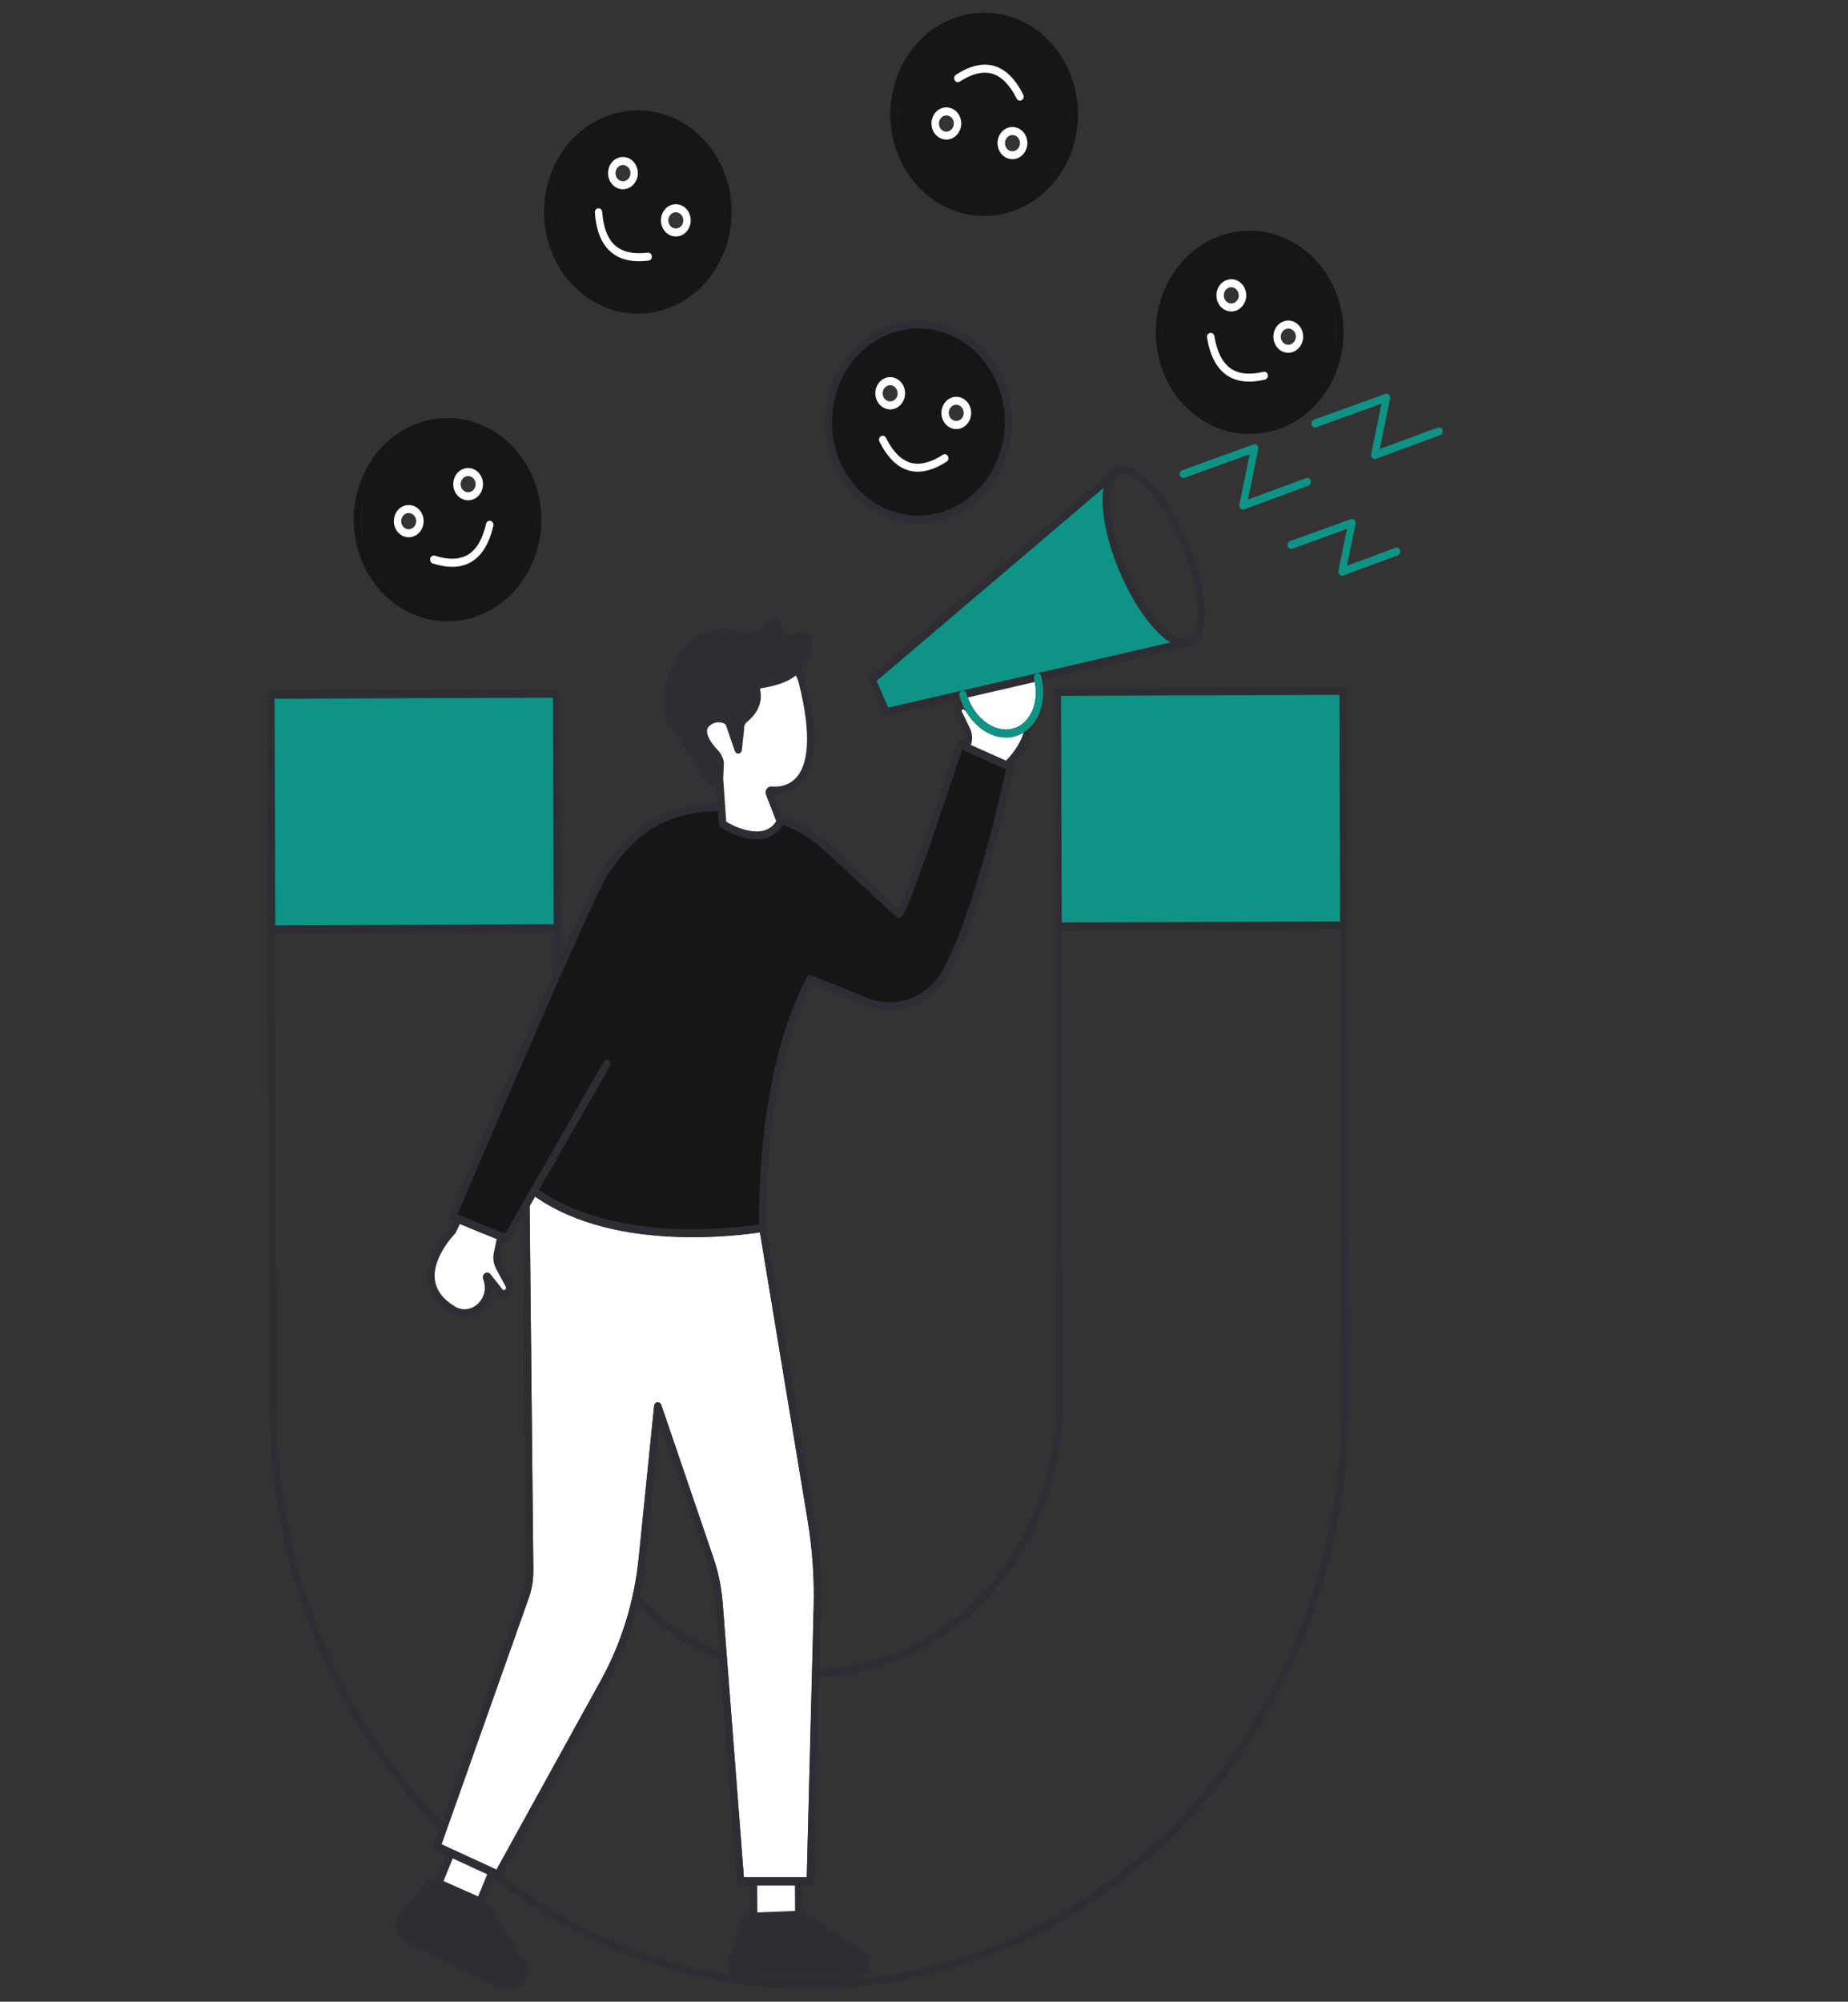 <svg width="242" height="262" viewBox="0 0 242 262" fill="none" xmlns="http://www.w3.org/2000/svg">
<rect x="0" y="0" width="242" height="262" fill="#333333" stroke="none"/>
<g clip-path="url(#clip0_2061_6725)">
<path d="M106.182 260.341C104.915 260.341 103.786 260.315 102.745 260.262C95.671 259.922 88.717 258.437 82.078 255.861C75.343 253.241 69.026 249.538 63.299 244.839C57.628 240.193 52.659 234.665 48.505 228.412C44.302 222.08 41.035 215.137 38.793 207.757C36.477 200.133 35.284 192.16 35.26 184.064L35.066 121.638C35.066 121.498 35.114 121.367 35.203 121.271C35.292 121.175 35.413 121.114 35.542 121.114L72.971 120.983C73.237 120.983 73.455 121.219 73.455 121.507L73.649 183.671C73.681 191.339 75.956 198.614 80.231 204.709C82.296 207.653 84.765 210.203 87.564 212.299C88.749 213.189 89.992 214.002 91.25 214.692C93.549 215.967 96.01 216.945 98.559 217.591C100.987 218.202 103.487 218.517 105.996 218.517C106.012 218.517 106.036 218.517 106.053 218.517C123.856 218.447 138.295 202.709 138.239 183.435L138.045 121.271C138.045 121.131 138.093 121 138.182 120.904C138.271 120.808 138.392 120.747 138.521 120.747L175.95 120.616C176.216 120.616 176.434 120.852 176.434 121.14L176.628 183.566C176.644 189.409 176.055 195.234 174.869 200.884C173.716 206.377 171.989 211.74 169.739 216.823C167.529 221.818 164.81 226.569 161.648 230.936C158.51 235.276 154.928 239.267 151 242.787C150.79 242.97 150.492 242.944 150.322 242.717C150.153 242.49 150.177 242.167 150.387 241.983C166.528 227.512 175.74 206.22 175.668 183.575L175.474 121.673L139.013 121.804L139.207 183.444C139.223 188.308 138.351 193.024 136.633 197.469C134.972 201.766 132.584 205.626 129.543 208.945C126.502 212.264 122.952 214.875 118.991 216.7C114.894 218.595 110.546 219.565 106.053 219.582C103.447 219.591 100.85 219.268 98.333 218.63C95.703 217.958 93.17 216.953 90.799 215.644C89.508 214.927 88.225 214.098 87.007 213.172C84.127 211.015 81.586 208.377 79.457 205.356C75.052 199.085 72.705 191.592 72.673 183.688L72.479 122.048L36.018 122.179L36.211 184.081C36.308 215.748 54.861 244.201 82.385 254.9C88.927 257.45 95.784 258.908 102.769 259.24C103.794 259.293 104.907 259.319 106.157 259.319C106.165 259.319 106.174 259.319 106.182 259.319C117.273 259.275 127.857 256.507 137.642 251.083C137.876 250.952 138.174 251.057 138.295 251.31C138.416 251.564 138.319 251.887 138.085 252.018C133.253 254.699 128.131 256.76 122.855 258.166C117.435 259.607 111.828 260.349 106.19 260.367C106.198 260.341 106.19 260.341 106.182 260.341Z" fill="#2E2D33"/>
<path d="M73.383 90.8C73.383 90.661 73.335 90.53 73.238 90.434C73.149 90.338 73.028 90.285 72.899 90.285L35.47 90.425C35.203 90.425 34.986 90.661 34.986 90.949L35.082 121.612V121.647C35.082 121.935 35.3 122.171 35.566 122.171H36.05L72.996 122.04C73.246 122.04 73.448 121.83 73.472 121.577C73.472 121.559 73.472 121.542 73.472 121.516L73.383 90.8ZM35.954 91.464L72.415 91.324L72.512 120.974L36.05 121.105L35.954 91.464Z" fill="#2E2D33"/>
<path d="M72.512 120.974L36.05 121.114L35.953 91.464L72.415 91.324L72.512 120.974Z" fill="#0E9384"/>
<path d="M137.884 252.053C137.706 252.053 137.537 251.948 137.456 251.765C137.335 251.503 137.432 251.188 137.666 251.057C142.207 248.551 146.499 245.485 150.419 241.957C150.621 241.774 150.927 241.8 151.097 242.027C151.266 242.254 151.242 242.577 151.032 242.76C147.055 246.332 142.707 249.441 138.101 251.983C138.029 252.035 137.956 252.053 137.884 252.053ZM176.37 90.425C176.37 90.285 176.321 90.154 176.224 90.058C176.136 89.962 176.015 89.91 175.886 89.91L138.456 90.049C138.19 90.049 137.972 90.285 137.972 90.573L138.069 121.271C138.069 121.289 138.069 121.306 138.069 121.323C138.077 121.446 138.134 121.559 138.206 121.638C138.295 121.734 138.416 121.786 138.545 121.786L175.974 121.647C176.241 121.647 176.458 121.411 176.458 121.123V121.105L176.37 90.425ZM175.402 90.949L175.498 120.599L139.037 120.73L138.94 91.08L175.402 90.949Z" fill="#2E2D33"/>
<path d="M175.405 90.952L138.944 91.085L139.036 120.735L175.498 120.601L175.405 90.952Z" fill="#0E9384"/>
<path d="M135.173 94.687C135.173 94.757 135.173 94.835 135.173 94.905C135.084 97.158 133.495 99.158 132.689 100.032C132.511 100.224 132.366 100.372 132.285 100.442L132.277 100.451C132.189 100.608 132.027 100.695 131.866 100.695C131.809 100.695 131.761 100.687 131.705 100.669L131.664 100.652C131.648 100.643 131.624 100.634 131.608 100.617C131.382 100.46 131.309 100.145 131.454 99.892L131.495 99.813C131.519 99.77 131.559 99.726 131.592 99.691C131.592 99.691 131.648 99.639 131.737 99.543C132.189 99.088 133.552 97.604 134.028 95.866C134.133 95.481 134.197 95.08 134.197 94.678C134.197 94.53 134.254 94.399 134.334 94.303C134.423 94.207 134.544 94.145 134.673 94.145C134.955 94.163 135.173 94.399 135.173 94.687ZM125.937 93.045C125.937 93.08 125.945 93.115 125.961 93.141L127.018 95.324C127.316 95.936 127.381 96.643 127.195 97.307L127.139 97.499L127.018 97.953C126.953 98.18 126.76 98.329 126.55 98.329C126.502 98.329 126.461 98.32 126.413 98.311C126.405 98.311 126.397 98.302 126.381 98.302C126.372 98.302 126.356 98.294 126.348 98.285L126.332 98.276C126.122 98.163 126.009 97.909 126.082 97.656L126.235 97.097L126.26 97.001C126.372 96.599 126.332 96.18 126.155 95.805L125.098 93.621C125.009 93.447 124.961 93.237 124.961 93.036C124.961 92.635 125.138 92.25 125.437 92.014C125.574 91.91 125.727 91.831 125.88 91.796C126.292 91.7 126.727 91.849 127.01 92.224L127.26 92.477C127.453 92.678 127.47 93.01 127.284 93.22C127.098 93.429 126.792 93.447 126.598 93.246L126.558 93.202L126.324 92.966C126.308 92.949 126.284 92.923 126.276 92.905C126.211 92.818 126.09 92.8 126.001 92.862C125.961 92.914 125.937 92.975 125.937 93.045ZM67.236 168.562C67.236 168.973 67.066 169.357 66.768 169.61C66.243 170.064 65.493 169.986 65.05 169.435L64.445 168.667C64.412 169.715 63.977 170.719 63.194 171.453C62.517 172.082 61.686 172.405 60.847 172.405C60.242 172.405 59.637 172.239 59.08 171.898C57.217 170.763 56.176 169.296 55.983 167.558C55.628 164.309 58.403 161.244 58.879 160.746L59.314 159.829L59.556 159.305C59.669 159.069 59.927 158.964 60.153 159.051H60.161C60.177 159.06 60.194 159.069 60.21 159.078C60.452 159.209 60.54 159.523 60.419 159.785L60.226 160.204L59.709 161.305C59.685 161.357 59.645 161.409 59.605 161.453C59.572 161.479 56.628 164.492 56.951 167.444C57.104 168.833 57.983 170.029 59.564 170.99C60.742 171.706 61.896 171.296 62.573 170.658C63.243 170.038 63.791 168.885 63.315 167.532C63.299 167.488 63.291 167.462 63.275 167.427C63.275 167.418 63.275 167.418 63.267 167.409C63.162 167.13 63.267 166.807 63.509 166.649C63.751 166.492 64.058 166.545 64.235 166.772L65.792 168.745C65.889 168.868 66.05 168.885 66.171 168.789C66.236 168.728 66.276 168.649 66.276 168.562C66.276 168.51 66.26 168.457 66.236 168.414L64.961 166.047C64.614 165.392 64.517 164.641 64.679 163.907L65.042 162.161L65.13 161.715C65.187 161.436 65.445 161.252 65.711 161.322C65.727 161.322 65.735 161.331 65.751 161.331L65.792 161.348C66.001 161.444 66.131 161.698 66.074 161.942L65.953 162.536L65.622 164.143C65.622 164.143 65.622 164.152 65.622 164.16C65.517 164.623 65.582 165.104 65.8 165.523L67.074 167.89C67.179 168.099 67.236 168.335 67.236 168.562Z" fill="#2E2D33"/>
<path d="M66.268 168.562C66.268 168.649 66.228 168.737 66.163 168.789C66.05 168.885 65.881 168.876 65.784 168.745L64.227 166.772C64.041 166.545 63.735 166.492 63.501 166.649C63.259 166.807 63.162 167.121 63.259 167.409C63.259 167.418 63.259 167.418 63.267 167.427C63.275 167.462 63.291 167.488 63.307 167.532C63.783 168.885 63.235 170.038 62.565 170.658C61.888 171.287 60.742 171.706 59.556 170.99C57.975 170.029 57.096 168.833 56.943 167.444C56.62 164.492 59.572 161.488 59.597 161.453C59.637 161.409 59.677 161.366 59.702 161.305L60.218 160.204L65.042 162.178L64.679 163.925C64.509 164.65 64.614 165.409 64.961 166.064L66.236 168.431C66.252 168.466 66.268 168.518 66.268 168.562Z" fill="white"/>
<path d="M94.969 105.691C94.961 105.979 94.735 106.206 94.469 106.197C94.324 106.197 94.178 106.189 94.033 106.189C91.613 106.162 89.33 106.608 87.241 107.499C84.442 108.695 82.143 110.756 79.771 114.18C77.593 117.332 61.952 154.161 59.919 158.947L60.137 159.034H60.145L65.743 161.331L65.784 161.348L66.139 161.497L68.438 157.488C68.446 157.471 68.454 157.462 68.462 157.445L79.061 138.956C79.207 138.712 79.497 138.633 79.731 138.79C79.957 138.947 80.029 139.27 79.884 139.515L70.583 155.733L70.075 156.624L69.349 157.89L68.397 159.549L66.752 162.423C66.663 162.58 66.502 162.667 66.34 162.667C66.284 162.667 66.227 162.658 66.171 162.632L65.945 162.545L65.034 162.169L60.21 160.196L59.298 159.82L59.088 159.733C58.959 159.68 58.863 159.575 58.814 159.444C58.766 159.313 58.766 159.156 58.822 159.025C59.548 157.314 76.617 117 78.997 113.551C81.481 109.961 83.918 107.787 86.886 106.52C89.064 105.586 91.444 105.123 93.961 105.141C94.138 105.141 94.316 105.141 94.493 105.149C94.767 105.167 94.977 105.403 94.969 105.691ZM132.794 100.486C132.64 101.228 128.994 118.677 124.428 127.28C123.356 129.306 121.629 130.86 119.58 131.646C117.539 132.432 115.297 132.415 113.256 131.594L106.335 128.808C100.317 140.353 100.317 157.252 100.382 160.658C100.382 160.676 100.382 160.685 100.382 160.702C100.39 160.99 100.18 161.235 99.906 161.235H99.898C99.64 161.235 99.422 161.008 99.414 160.72C99.414 160.589 99.406 160.431 99.406 160.257C99.349 155.951 99.567 139.27 105.698 127.891C105.819 127.673 106.061 127.577 106.286 127.664L113.587 130.607C117.378 132.135 121.589 130.511 123.581 126.756C127.679 119.018 131.148 103.464 131.753 100.678L131.705 100.66L131.664 100.643L126.381 98.294C126.372 98.294 126.356 98.285 126.348 98.276L126.332 98.267L126.001 98.119C125.509 99.612 124.017 104.128 122.468 108.616C121.363 111.822 120.452 114.389 119.75 116.241C118.346 119.97 118.128 120.031 117.846 120.11C117.677 120.153 117.499 120.11 117.37 119.996C116.805 119.463 116.233 118.939 115.668 118.407C113.99 116.843 112.264 115.228 110.546 113.664C110.231 113.376 109.916 113.079 109.61 112.8C107.69 111.009 105.867 109.324 103.544 108.346C103.27 108.232 103.052 108.145 102.842 108.066C102.729 108.023 102.624 107.979 102.527 107.944C102.31 107.865 102.108 107.787 101.922 107.717C101.793 107.673 101.697 107.577 101.64 107.455C101.64 107.446 101.632 107.437 101.632 107.429V107.42V107.411V107.403C101.592 107.298 101.584 107.175 101.624 107.053C101.705 106.774 101.979 106.625 102.237 106.721C102.31 106.748 102.374 106.774 102.447 106.8C102.673 106.887 102.923 106.975 103.189 107.079C103.399 107.167 103.633 107.254 103.907 107.368C106.391 108.407 108.36 110.232 110.255 112.005C110.562 112.293 110.868 112.581 111.183 112.87C112.901 114.442 114.635 116.057 116.313 117.621C116.757 118.04 117.201 118.45 117.652 118.869C118.782 116.607 122.823 104.739 125.275 97.263C125.316 97.132 125.413 97.019 125.534 96.957C125.655 96.896 125.792 96.896 125.913 96.949L126.243 97.097L127.147 97.499L131.753 99.551L132.511 99.883C132.584 99.918 132.648 99.962 132.697 100.023C132.785 100.154 132.826 100.32 132.794 100.486ZM59.492 242.752L59.298 243.223L58.072 246.201L57.862 246.708C57.782 246.9 57.604 247.022 57.419 247.022C57.378 247.022 57.338 247.014 57.306 247.005C57.298 247.005 57.282 246.996 57.273 246.996C57.257 246.987 57.241 246.987 57.225 246.979C56.983 246.865 56.87 246.551 56.983 246.289L57.136 245.922L58.411 242.813L58.612 242.324C58.717 242.062 59.008 241.94 59.25 242.062C59.492 242.184 59.605 242.49 59.492 242.752ZM64.896 245.241L64.703 245.712L63.501 248.647L63.315 249.101C63.235 249.293 63.057 249.415 62.872 249.415C62.807 249.415 62.751 249.407 62.686 249.372L62.67 249.363C62.428 249.241 62.323 248.935 62.428 248.673L62.622 248.21L63.816 245.302L64.017 244.813C64.122 244.551 64.412 244.429 64.654 244.551C64.888 244.673 65.001 244.979 64.896 245.241Z" fill="#2E2D33"/>
<path d="M68.857 256.935L63.92 249.092C63.816 248.918 63.67 248.769 63.501 248.647C63.404 248.577 63.291 248.516 63.178 248.463L62.614 248.219L58.072 246.21L57.766 246.079C57.564 245.992 57.346 245.939 57.128 245.931C56.58 245.896 56.031 246.105 55.684 246.507L52.474 250.236C52.143 250.621 51.925 251.083 51.845 251.564C51.643 252.769 52.329 253.974 53.539 254.568L63.654 259.537C64.582 259.991 65.582 260.262 66.639 260.349C66.711 260.358 66.784 260.358 66.857 260.358C68.107 260.358 69.172 259.502 69.277 258.376C69.325 257.86 69.172 257.345 68.857 256.935ZM68.317 258.253C68.26 258.874 67.526 259.345 66.711 259.284C65.784 259.214 64.864 258.961 64.058 258.568L53.942 253.607C53.127 253.206 52.684 252.472 52.804 251.738C52.853 251.459 52.982 251.179 53.192 250.944L56.402 247.215C56.539 247.057 56.773 246.97 57.015 246.97C57.104 246.97 57.193 246.979 57.282 247.005C57.29 247.005 57.306 247.014 57.314 247.014C57.346 247.022 57.378 247.031 57.411 247.049L62.67 249.372L62.686 249.38L62.815 249.433C62.952 249.494 63.057 249.581 63.122 249.686L68.075 257.546C68.083 257.564 68.091 257.572 68.107 257.59C68.26 257.791 68.333 258.026 68.317 258.253Z" fill="#2E2D33"/>
<path d="M68.317 258.253C68.26 258.874 67.526 259.345 66.711 259.284C65.784 259.214 64.864 258.961 64.058 258.568L53.942 253.607C53.127 253.206 52.684 252.472 52.804 251.738C52.853 251.459 52.982 251.179 53.192 250.944L56.402 247.215C56.539 247.057 56.773 246.97 57.015 246.97C57.104 246.97 57.193 246.979 57.282 247.005C57.289 247.005 57.306 247.014 57.314 247.014C57.346 247.022 57.378 247.031 57.411 247.049L62.67 249.372L62.686 249.38L62.815 249.433C62.952 249.494 63.057 249.581 63.122 249.686L68.075 257.546C68.083 257.564 68.091 257.572 68.107 257.59C68.26 257.791 68.333 258.026 68.317 258.253ZM99.18 250.856C99.18 251.145 98.97 251.372 98.712 251.38H98.696C98.43 251.38 98.212 251.145 98.212 250.856V250.402L98.196 246.769V246.245C98.196 245.957 98.413 245.721 98.68 245.721C98.946 245.721 99.164 245.957 99.164 246.245V246.769L99.18 250.306V250.856ZM105.085 250.621C105.085 250.909 104.875 251.145 104.609 251.145C104.592 251.145 104.576 251.145 104.56 251.145C104.31 251.118 104.117 250.9 104.117 250.621V250.105L104.1 246.76V246.236C104.1 245.948 104.31 245.712 104.584 245.712H104.592C104.859 245.712 105.068 245.948 105.076 246.236V246.76L105.093 250.166L105.085 250.621Z" fill="#2E2D33"/>
<path d="M113.813 256.402C113.659 255.922 113.337 255.529 112.885 255.284L105.407 250.341C105.31 250.271 105.197 250.219 105.085 250.184C104.899 250.123 104.697 250.096 104.496 250.096L104.117 250.114L99.18 250.306L98.663 250.324C98.51 250.332 98.357 250.358 98.212 250.402C97.986 250.472 97.776 250.577 97.583 250.725C97.276 250.961 97.034 251.275 96.921 251.642L95.413 256.472C95.259 256.97 95.235 257.485 95.348 257.965C95.622 259.153 96.703 259.948 98.034 259.948L109.142 259.965H109.15C110.15 259.965 111.191 259.764 112.167 259.371C113.426 258.873 114.168 257.546 113.813 256.402ZM111.828 258.393C110.957 258.742 110.029 258.917 109.15 258.917H109.142L98.034 258.9C97.139 258.9 96.453 258.428 96.284 257.712C96.219 257.432 96.235 257.127 96.332 256.812L97.841 251.983C97.946 251.66 98.317 251.398 98.696 251.38H98.712L104.528 251.153C104.536 251.153 104.552 251.153 104.56 251.153C104.576 251.153 104.593 251.153 104.609 251.153C104.722 251.162 104.818 251.188 104.899 251.241L112.401 256.201C112.417 256.21 112.433 256.219 112.449 256.227C112.675 256.341 112.829 256.524 112.901 256.743C113.087 257.336 112.595 258.087 111.828 258.393Z" fill="#2E2D33"/>
<path d="M111.828 258.393C110.957 258.743 110.029 258.917 109.15 258.917H109.142L98.034 258.9C97.139 258.9 96.453 258.428 96.284 257.712C96.219 257.433 96.235 257.127 96.332 256.812L97.841 251.983C97.946 251.66 98.317 251.398 98.696 251.38H98.712L104.528 251.153C104.536 251.153 104.552 251.153 104.56 251.153C104.576 251.153 104.593 251.153 104.609 251.153C104.722 251.162 104.818 251.188 104.899 251.241L112.401 256.201C112.417 256.21 112.433 256.219 112.449 256.227C112.675 256.341 112.829 256.524 112.901 256.743C113.087 257.336 112.595 258.088 111.828 258.393Z" fill="#2E2D33"/>
<path d="M106.553 210.316L105.649 245.721H97.413L94.638 209.818C94.477 207.801 94.073 205.818 93.428 203.915L86.596 183.889C86.515 183.662 86.305 183.522 86.079 183.548C85.854 183.575 85.684 183.767 85.66 184.011L83.643 203.888C83.062 209.644 81.377 215.076 78.634 220.045L65.017 244.725L59.25 242.071L57.814 241.407L69.228 209.207C69.648 208.028 69.849 206.788 69.841 205.522L69.357 157.89L70.083 156.624C72.592 158.388 75.657 159.741 79.199 160.632C82.175 161.383 85.499 161.811 89.08 161.916C94.057 162.056 98.163 161.514 99.519 161.305L105.77 199.015C106.383 202.744 106.649 206.543 106.553 210.316Z" fill="white"/>
<path d="M63.807 245.302L62.614 248.219L58.08 246.21L59.298 243.223L63.807 245.302Z" fill="white"/>
<path d="M104.116 250.114L99.18 250.315L99.156 246.778H104.092L104.116 250.114Z" fill="white"/>
<path d="M107.521 210.351L106.601 246.271C106.593 246.551 106.375 246.778 106.117 246.778H96.961C96.711 246.778 96.502 246.568 96.477 246.297L93.662 209.914C93.509 207.993 93.122 206.098 92.509 204.29L86.394 186.352L84.603 204.019C84.006 209.923 82.272 215.504 79.457 220.595L65.622 245.66C65.501 245.887 65.243 245.974 65.017 245.87L64.687 245.721L63.799 245.311L59.29 243.232L58.403 242.822L56.999 242.175C56.757 242.062 56.644 241.765 56.741 241.503L68.325 208.823C68.696 207.766 68.881 206.657 68.873 205.522L68.405 159.541L68.389 157.741C68.389 157.654 68.405 157.567 68.446 157.488C68.454 157.471 68.462 157.462 68.47 157.445C68.559 157.305 68.704 157.217 68.865 157.209H68.873C69.139 157.209 69.357 157.436 69.357 157.724V157.872L69.841 205.504C69.857 206.77 69.648 208.011 69.228 209.19L57.814 241.389L59.25 242.053L65.017 244.708L78.634 220.036C81.377 215.076 83.062 209.635 83.643 203.88L85.66 184.003C85.684 183.758 85.862 183.566 86.079 183.54C86.297 183.514 86.515 183.653 86.596 183.88L93.428 203.906C94.073 205.801 94.485 207.792 94.638 209.81L97.413 245.712H105.649L106.553 210.307C106.649 206.535 106.383 202.727 105.762 199.006L99.51 161.296C98.155 161.506 94.049 162.047 89.072 161.907C85.499 161.802 82.175 161.375 79.191 160.623C75.649 159.733 72.584 158.379 70.075 156.615C69.93 156.519 69.793 156.414 69.656 156.309C69.438 156.143 69.382 155.82 69.527 155.584C69.68 155.349 69.978 155.287 70.196 155.445C70.325 155.541 70.454 155.628 70.583 155.724C76.19 159.68 83.7 160.702 89.072 160.859C94.041 161.008 98.131 160.449 99.406 160.257C99.664 160.213 99.809 160.196 99.817 160.187C100.075 160.143 100.325 160.327 100.374 160.615L100.382 160.658L106.706 198.832C107.351 202.622 107.626 206.5 107.521 210.351Z" fill="#2E2D33"/>
<path d="M105.528 89.054C105.399 88.539 105.181 88.049 104.899 87.613C104.818 87.491 104.738 87.368 104.641 87.255C104.463 87.036 104.157 87.01 103.955 87.202C103.939 87.22 103.931 87.229 103.915 87.246C103.907 87.255 103.899 87.272 103.883 87.281C103.745 87.473 103.754 87.753 103.899 87.945C104.012 88.084 104.117 88.233 104.205 88.39C104.375 88.687 104.504 89.001 104.592 89.342C106.488 96.853 105.569 100.128 104.455 101.56C103.334 103.01 101.697 103.01 101.035 102.949C100.777 102.922 100.535 103.045 100.382 103.28C100.228 103.508 100.204 103.796 100.301 104.049L101.616 107.438V107.446V107.455V107.464C101.616 107.472 101.624 107.481 101.624 107.49C101.624 107.499 101.632 107.507 101.632 107.507C101.471 107.752 101.293 107.962 101.1 108.136C100.277 108.861 99.091 109.027 97.566 108.617C96.461 108.328 95.477 107.796 95.09 107.551L94.719 102.18C94.719 102.128 94.711 102.084 94.695 102.032C94.67 101.944 94.638 101.866 94.59 101.796C94.436 101.56 94.138 101.499 93.92 101.665C93.719 101.813 93.654 102.101 93.759 102.329L93.791 102.818L93.953 105.176L94.025 106.224L94.138 107.813C94.138 107.822 94.138 107.831 94.138 107.839C94.162 108.058 94.267 108.241 94.428 108.355C94.799 108.625 95.985 109.298 97.332 109.656C97.945 109.822 98.518 109.9 99.059 109.9C100.115 109.9 101.011 109.586 101.705 108.975C102.011 108.713 102.269 108.389 102.511 107.996C102.511 107.988 102.519 107.988 102.519 107.979C102.721 107.612 102.584 107.272 102.495 107.062L102.414 106.844L101.325 104.032C102.277 104.049 103.955 103.831 105.181 102.25C107.029 99.866 107.142 95.429 105.528 89.054Z" fill="#2E2D33"/>
<path d="M131.753 100.687C131.148 103.473 127.679 119.027 123.581 126.764C121.589 130.528 117.386 132.144 113.587 130.616L106.286 127.673C106.069 127.585 105.819 127.681 105.698 127.9C99.567 139.271 99.357 155.951 99.406 160.265C98.131 160.466 94.049 161.017 89.072 160.868C83.7 160.711 76.182 159.689 70.583 155.733L79.884 139.515C80.029 139.271 79.957 138.947 79.731 138.79C79.505 138.642 79.207 138.712 79.061 138.956L68.462 157.445C68.454 157.462 68.446 157.471 68.438 157.488L66.139 161.497L65.784 161.348L65.743 161.331L60.145 159.034H60.137L59.919 158.947C61.952 154.161 77.593 117.332 79.771 114.18C82.143 110.756 84.442 108.686 87.241 107.499C89.322 106.608 91.605 106.171 94.033 106.189L94.146 107.778C94.146 107.787 94.146 107.796 94.146 107.804C94.17 108.023 94.275 108.206 94.436 108.32C94.808 108.59 95.993 109.263 97.341 109.621C97.954 109.787 98.526 109.865 99.067 109.865C100.124 109.865 101.019 109.551 101.713 108.94C102.019 108.678 102.277 108.355 102.519 107.962C102.624 107.996 102.729 108.04 102.834 108.084C103.044 108.162 103.261 108.258 103.536 108.363C105.867 109.333 107.682 111.027 109.602 112.817C109.908 113.097 110.223 113.394 110.538 113.682C112.256 115.254 113.982 116.861 115.66 118.424C116.225 118.957 116.797 119.481 117.362 120.014C117.491 120.136 117.669 120.179 117.838 120.127C118.12 120.048 118.346 119.979 119.742 116.258C120.443 114.407 121.355 111.839 122.46 108.634C124.001 104.154 125.493 99.639 125.993 98.136L126.324 98.285L126.34 98.294C126.348 98.302 126.364 98.302 126.372 98.311L131.656 100.66L131.696 100.678L131.753 100.687Z" fill="#161616"/>
<path d="M106.101 83.299C105.875 82.836 105.383 82.591 104.907 82.705L102.842 83.194L102.261 81.351C102.181 81.089 101.987 80.888 101.737 80.809C101.495 80.731 101.229 80.783 101.027 80.949L98.801 82.783C98.462 83.063 98.01 83.106 97.623 82.906C96.437 82.285 94.009 81.526 91.04 83.43C88.467 85.08 87.37 88.364 86.91 90.827C86.604 92.469 86.983 94.163 87.951 95.481L90 98.267C90.056 98.346 90.113 98.433 90.161 98.529C90.218 98.626 90.29 98.783 90.379 98.966C90.96 100.163 92.049 102.39 93.307 102.756C93.428 102.791 93.557 102.809 93.678 102.809C93.719 102.809 93.759 102.809 93.791 102.8C94.009 102.783 94.219 102.704 94.42 102.564C94.59 102.451 94.695 102.241 94.695 102.023C94.695 102.005 94.695 101.988 94.695 101.979L94.791 99.866C94.791 99.822 94.791 99.77 94.783 99.726C94.662 99.141 94.388 98.608 93.993 98.189C93.041 97.184 92.525 96.241 92.581 95.612C92.597 95.429 92.67 95.15 93.073 94.87C93.517 94.564 94.057 94.469 94.566 94.608C94.848 94.687 95.041 94.809 95.066 94.931C95.074 94.957 95.074 94.975 95.082 95.001L96.211 98.294C96.292 98.521 96.502 98.66 96.719 98.634C96.945 98.608 97.115 98.416 97.139 98.18L97.429 95.525C97.429 95.481 97.437 95.447 97.429 95.412C97.397 95.054 97.542 94.704 97.817 94.486C98.655 93.822 99.986 92.399 99.535 90.276C99.519 90.215 99.543 90.172 99.559 90.145C99.575 90.119 99.607 90.093 99.656 90.084C100.906 89.901 102.995 89.438 104.197 88.416C104.383 88.259 104.544 88.084 104.681 87.901C104.746 87.814 104.81 87.726 104.883 87.648C104.98 87.534 105.085 87.421 105.189 87.325C106.448 86.102 106.779 84.644 106.101 83.299ZM104.568 86.495C104.342 86.713 104.133 86.949 103.939 87.211C103.931 87.22 103.931 87.228 103.923 87.237C103.915 87.246 103.907 87.263 103.891 87.272C103.261 88.058 101.68 88.687 99.535 89.01C99.228 89.054 98.954 89.246 98.776 89.517C98.599 89.796 98.534 90.145 98.607 90.477C98.913 91.936 98.042 92.984 97.26 93.604C96.728 94.023 96.429 94.722 96.477 95.42L96.429 95.866L96.01 94.643C95.921 94.268 95.638 93.796 94.816 93.569C94.049 93.359 93.227 93.499 92.565 93.962C91.871 94.442 91.678 95.054 91.637 95.481C91.525 96.722 92.493 98.032 93.331 98.914C93.573 99.167 93.751 99.499 93.832 99.857L93.743 101.735C93.686 101.743 93.63 101.743 93.565 101.717C92.718 101.473 91.645 99.281 91.242 98.451C91.145 98.25 91.073 98.102 91.008 97.979C90.936 97.84 90.855 97.709 90.766 97.586L88.717 94.8C87.927 93.726 87.62 92.346 87.87 91.01C88.29 88.757 89.274 85.761 91.549 84.312C92.799 83.517 93.928 83.255 94.872 83.255C95.888 83.255 96.695 83.561 97.219 83.831C97.938 84.207 98.768 84.12 99.397 83.596L101.43 81.927L101.979 83.683C102.108 84.102 102.503 84.338 102.898 84.242L105.117 83.718C105.165 83.709 105.222 83.735 105.246 83.788C105.827 84.94 105.197 85.901 104.568 86.495Z" fill="#2E2D33"/>
<path d="M104.568 86.495C104.342 86.713 104.133 86.949 103.939 87.211C103.931 87.22 103.931 87.229 103.923 87.237C103.915 87.246 103.907 87.263 103.891 87.272C103.262 88.058 101.68 88.687 99.535 89.01C99.228 89.054 98.954 89.246 98.776 89.517C98.599 89.796 98.534 90.145 98.607 90.477C98.914 91.936 98.042 92.984 97.26 93.604C96.728 94.023 96.429 94.722 96.478 95.42L96.429 95.866L96.01 94.643C95.921 94.268 95.638 93.796 94.816 93.569C94.049 93.359 93.227 93.499 92.565 93.962C91.871 94.442 91.678 95.054 91.638 95.482C91.525 96.722 92.493 98.032 93.332 98.914C93.573 99.167 93.751 99.499 93.832 99.857L93.743 101.735C93.686 101.743 93.63 101.743 93.565 101.717C92.718 101.473 91.645 99.281 91.242 98.451C91.145 98.25 91.073 98.102 91.008 97.979C90.936 97.84 90.855 97.709 90.766 97.586L88.717 94.8C87.927 93.726 87.62 92.346 87.87 91.01C88.29 88.757 89.274 85.761 91.549 84.312C92.799 83.517 93.928 83.255 94.872 83.255C95.889 83.255 96.695 83.561 97.22 83.831C97.938 84.207 98.768 84.12 99.398 83.596L101.43 81.927L101.979 83.683C102.108 84.102 102.503 84.338 102.899 84.242L105.117 83.718C105.165 83.709 105.222 83.735 105.246 83.788C105.827 84.94 105.198 85.901 104.568 86.495Z" fill="#2E2D33"/>
<path d="M104.463 101.551C103.342 103.001 101.705 103.001 101.043 102.94C100.785 102.914 100.543 103.036 100.39 103.272C100.237 103.499 100.212 103.787 100.309 104.04L101.624 107.429V107.437V107.446V107.455C101.624 107.464 101.632 107.472 101.632 107.481C101.632 107.49 101.64 107.499 101.64 107.499C101.479 107.743 101.301 107.953 101.108 108.127C100.285 108.852 99.099 109.018 97.575 108.608C96.469 108.32 95.485 107.787 95.098 107.542L94.727 102.171C94.727 102.119 94.719 102.075 94.703 102.023C94.703 102.005 94.703 101.988 94.703 101.979L94.8 99.866C94.8 99.822 94.8 99.77 94.791 99.726C94.671 99.141 94.396 98.608 94.001 98.189C93.049 97.184 92.533 96.241 92.589 95.612C92.606 95.429 92.678 95.15 93.081 94.87C93.525 94.564 94.066 94.469 94.574 94.608C94.856 94.687 95.05 94.809 95.074 94.931C95.082 94.957 95.082 94.975 95.09 95.001L96.219 98.294C96.3 98.521 96.51 98.66 96.728 98.634C96.953 98.608 97.123 98.416 97.147 98.18L97.437 95.525C97.437 95.481 97.445 95.447 97.437 95.412C97.405 95.054 97.55 94.704 97.825 94.486C98.663 93.822 99.995 92.399 99.543 90.276C99.527 90.215 99.551 90.172 99.567 90.145C99.583 90.119 99.615 90.093 99.664 90.084C100.914 89.901 103.003 89.438 104.205 88.416C104.375 88.713 104.504 89.028 104.593 89.368C106.488 96.835 105.569 100.119 104.463 101.551Z" fill="white"/>
<path d="M156.147 84.478C156.138 84.486 156.13 84.486 156.122 84.495C156.114 84.504 156.106 84.504 156.098 84.513C156.074 84.521 156.05 84.53 156.017 84.539L155.203 84.713L136.464 89.045L135.52 89.263L126.744 91.29L125.784 91.508L116.144 93.735C116.112 93.744 116.079 93.744 116.047 93.744C115.862 93.744 115.692 93.63 115.612 93.438L113.772 89.176C113.676 88.958 113.732 88.696 113.909 88.539L145.321 61.823L145.974 61.264C145.999 61.247 146.023 61.229 146.039 61.221C146.047 61.212 146.055 61.212 146.063 61.203C146.071 61.203 146.071 61.194 146.079 61.194C146.273 61.107 146.515 61.16 146.652 61.352C146.813 61.579 146.781 61.911 146.571 62.085L146.523 62.129L145.991 62.583L144.514 63.841L114.805 89.097L116.321 92.6L126.001 90.364L135.778 88.102C135.786 88.102 135.786 88.102 135.794 88.102L153.267 84.067L155.106 83.639L155.767 83.482L155.824 83.465C156.082 83.403 156.34 83.587 156.397 83.866C156.437 84.137 156.332 84.364 156.147 84.478Z" fill="#2E2D33"/>
<path d="M157.768 79.299C157.679 78.024 157.429 76.618 157.042 75.15C156.655 73.683 156.114 72.155 155.461 70.635C154.146 67.596 152.492 64.95 150.79 63.177C148.991 61.291 147.314 60.601 146.071 61.212C146.063 61.212 146.063 61.221 146.055 61.221C146.047 61.221 146.039 61.229 146.031 61.238C145.757 61.378 145.515 61.587 145.305 61.841C144.918 62.321 144.644 63.002 144.498 63.858C144.377 64.592 144.337 65.448 144.41 66.408C144.579 68.958 145.402 72.033 146.717 75.063C148.032 78.102 149.685 80.748 151.387 82.521C152.033 83.194 152.662 83.718 153.259 84.085C153.936 84.495 154.574 84.705 155.154 84.705C155.171 84.705 155.187 84.705 155.203 84.705C155.517 84.696 155.816 84.626 156.098 84.486C156.106 84.486 156.114 84.478 156.122 84.469C156.13 84.469 156.139 84.46 156.147 84.451C157.373 83.831 157.954 81.997 157.768 79.299ZM155.759 83.517C155.743 83.526 155.727 83.534 155.711 83.543C155.525 83.639 155.316 83.683 155.09 83.674C154.275 83.648 153.21 82.993 152.057 81.788C150.443 80.102 148.862 77.561 147.596 74.635C146.329 71.709 145.547 68.766 145.378 66.347C145.257 64.618 145.474 63.308 145.983 62.618C146.12 62.426 146.289 62.277 146.467 62.181C146.483 62.173 146.499 62.164 146.515 62.164C146.676 62.094 146.854 62.059 147.039 62.059C147.862 62.059 148.943 62.714 150.121 63.946C150.927 64.793 151.726 65.849 152.484 67.055C153.243 68.269 153.952 69.631 154.582 71.089C155.848 74.015 156.631 76.958 156.8 79.377C156.953 81.552 156.574 83.054 155.759 83.517Z" fill="#2E2D33"/>
<path d="M134.342 94.32C134.044 94.652 133.697 94.914 133.31 95.106C131.801 95.875 129.946 95.447 128.462 94.006C127.824 93.386 127.292 92.6 126.913 91.726C126.848 91.587 126.792 91.438 126.735 91.29L135.512 89.263C135.883 91.22 135.447 93.124 134.342 94.32Z" fill="white"/>
<path d="M134.036 95.883C133.56 97.612 132.197 99.097 131.745 99.56L127.139 97.508L127.195 97.316C127.381 96.652 127.316 95.944 127.018 95.333L125.961 93.15C125.945 93.115 125.937 93.089 125.937 93.054C125.937 92.984 125.969 92.923 126.018 92.879C126.106 92.809 126.227 92.827 126.292 92.923C126.308 92.94 126.324 92.966 126.34 92.984L126.574 93.22C126.929 93.805 127.349 94.338 127.816 94.792C128.994 95.936 130.382 96.538 131.729 96.538C132.414 96.538 133.092 96.381 133.721 96.058C133.826 95.997 133.931 95.944 134.036 95.883Z" fill="white"/>
<path d="M153.259 84.093L135.786 88.128C135.786 88.128 135.778 88.128 135.77 88.128L125.993 90.39L116.313 92.626L114.797 89.124L144.506 63.867C144.385 64.6 144.345 65.456 144.418 66.417C144.587 68.967 145.41 72.041 146.725 75.072C148.04 78.111 149.693 80.757 151.395 82.53C152.033 83.211 152.654 83.727 153.259 84.093ZM135.165 94.905C135.117 94.957 135.076 95.01 135.028 95.062C134.73 95.385 134.399 95.656 134.036 95.883C133.931 95.944 133.826 96.006 133.721 96.058C133.092 96.381 132.414 96.538 131.729 96.538C130.382 96.538 128.994 95.936 127.816 94.792C127.349 94.338 126.929 93.805 126.574 93.22C126.372 92.888 126.187 92.538 126.034 92.172C125.985 92.049 125.937 91.936 125.888 91.814C125.848 91.718 125.816 91.613 125.776 91.517C125.727 91.368 125.679 91.211 125.63 91.062C125.55 90.783 125.695 90.495 125.953 90.407C125.961 90.399 125.977 90.399 125.985 90.399C126.227 90.338 126.477 90.495 126.558 90.757C126.606 90.94 126.663 91.124 126.735 91.298C126.792 91.447 126.848 91.595 126.913 91.735C127.292 92.608 127.824 93.394 128.462 94.014C129.946 95.455 131.801 95.874 133.31 95.115C133.697 94.923 134.044 94.652 134.342 94.329C135.447 93.132 135.883 91.228 135.512 89.272C135.48 89.115 135.447 88.949 135.407 88.792C135.335 88.512 135.488 88.224 135.746 88.145C135.754 88.145 135.762 88.137 135.77 88.137C135.778 88.137 135.778 88.137 135.786 88.137C136.028 88.084 136.278 88.25 136.343 88.512C136.391 88.696 136.432 88.87 136.464 89.054C136.883 91.272 136.407 93.455 135.165 94.905Z" fill="#0E9384"/>
<path d="M175.74 75.36C175.619 75.36 175.507 75.316 175.418 75.229C175.289 75.107 175.232 74.906 175.265 74.722L176.386 69.238L169.247 71.823C168.997 71.91 168.722 71.77 168.634 71.491C168.553 71.22 168.682 70.923 168.94 70.827L176.894 67.954C177.063 67.893 177.241 67.937 177.37 68.059C177.499 68.181 177.555 68.373 177.515 68.565L176.394 74.041L182.734 71.701C182.984 71.605 183.259 71.753 183.347 72.024C183.436 72.294 183.299 72.591 183.049 72.688L175.894 75.325C175.845 75.351 175.789 75.36 175.74 75.36Z" fill="#0E9384"/>
<path d="M162.769 66.705C162.648 66.705 162.535 66.662 162.447 66.574C162.318 66.452 162.261 66.251 162.293 66.068L163.649 59.457L155.106 62.548C154.856 62.636 154.582 62.496 154.493 62.216C154.412 61.946 154.541 61.649 154.799 61.553L164.157 58.173C164.326 58.112 164.504 58.155 164.633 58.278C164.762 58.4 164.818 58.592 164.778 58.784L163.423 65.386L171.03 62.583C171.28 62.487 171.554 62.636 171.643 62.906C171.731 63.177 171.594 63.474 171.344 63.57L162.923 66.679C162.874 66.697 162.818 66.705 162.769 66.705Z" fill="#0E9384"/>
<path d="M180.032 60.085C179.911 60.085 179.798 60.042 179.709 59.954C179.58 59.832 179.524 59.631 179.556 59.448L180.911 52.837L172.369 55.928C172.119 56.016 171.844 55.876 171.756 55.596C171.675 55.326 171.804 55.029 172.062 54.933L181.419 51.553C181.589 51.492 181.766 51.535 181.895 51.658C182.024 51.78 182.081 51.972 182.041 52.164L180.685 58.767L188.292 55.963C188.542 55.867 188.817 56.016 188.905 56.286C188.994 56.557 188.857 56.854 188.607 56.95L180.185 60.059C180.137 60.077 180.08 60.085 180.032 60.085Z" fill="#0E9384"/>
<path d="M69.252 61.395C67.615 58.312 64.969 56.112 61.807 55.177C58.637 54.252 55.329 54.714 52.482 56.487C46.609 60.138 44.576 68.286 47.948 74.644C49.586 77.727 52.232 79.936 55.394 80.862C56.459 81.176 57.539 81.325 58.62 81.325C60.742 81.325 62.831 80.722 64.727 79.552C67.574 77.779 69.607 74.915 70.47 71.491C70.761 70.338 70.898 69.168 70.898 67.998C70.89 65.71 70.341 63.439 69.252 61.395ZM69.527 71.22C68.736 74.382 66.856 77.019 64.235 78.652C58.822 82.015 51.893 79.989 48.779 74.129C47.271 71.29 46.875 67.989 47.666 64.828C48.456 61.666 50.328 59.029 52.95 57.395C54.724 56.295 56.66 55.771 58.572 55.771C60.532 55.771 62.468 56.321 64.178 57.369C65.888 58.417 67.365 59.946 68.405 61.919C69.922 64.758 70.317 68.059 69.527 71.22Z" fill="#161616"/>
<path d="M68.413 61.919C67.365 59.954 65.888 58.417 64.186 57.369C62.476 56.321 60.54 55.771 58.58 55.771C56.668 55.771 54.732 56.295 52.958 57.395C50.336 59.029 48.456 61.666 47.674 64.828C46.883 67.989 47.279 71.29 48.787 74.129C51.893 79.989 58.83 82.015 64.243 78.652C66.865 77.019 68.744 74.382 69.535 71.22C70.317 68.059 69.922 64.758 68.413 61.919ZM60.331 61.544C61.258 60.967 62.452 61.317 62.993 62.321C63.525 63.325 63.202 64.618 62.275 65.203C61.968 65.395 61.637 65.483 61.307 65.483C60.629 65.483 59.976 65.107 59.613 64.426C59.08 63.413 59.403 62.12 60.331 61.544ZM54.49 70.041C54.184 70.234 53.853 70.321 53.522 70.321C52.845 70.321 52.191 69.936 51.828 69.264C51.296 68.26 51.619 66.967 52.546 66.382C53.482 65.806 54.668 66.155 55.208 67.159C55.749 68.172 55.426 69.465 54.49 70.041ZM64.598 68.827C64.082 71.098 63.138 72.661 61.807 73.491C61.065 73.954 60.202 74.19 59.217 74.19C58.443 74.19 57.596 74.041 56.676 73.753C56.418 73.674 56.273 73.377 56.346 73.098C56.418 72.819 56.693 72.661 56.951 72.74C58.758 73.316 60.226 73.255 61.323 72.574C62.42 71.893 63.202 70.548 63.654 68.565C63.719 68.286 63.977 68.111 64.243 68.181C64.509 68.26 64.671 68.548 64.598 68.827Z" fill="#161616"/>
<path d="M55.216 67.159C54.684 66.155 53.49 65.806 52.554 66.382C51.627 66.959 51.304 68.251 51.836 69.264C52.199 69.945 52.853 70.321 53.53 70.321C53.861 70.321 54.192 70.234 54.498 70.041C55.426 69.465 55.749 68.172 55.216 67.159ZM54.466 68.487C54.402 68.757 54.232 68.993 54.006 69.133C53.781 69.273 53.514 69.308 53.264 69.238C53.014 69.168 52.796 68.985 52.667 68.74C52.401 68.234 52.562 67.579 53.03 67.29C53.184 67.194 53.345 67.151 53.514 67.151C53.603 67.151 53.684 67.159 53.772 67.186C54.023 67.264 54.24 67.439 54.369 67.683C54.507 67.928 54.539 68.216 54.466 68.487ZM62.993 62.321C62.46 61.308 61.266 60.959 60.331 61.544C59.403 62.12 59.08 63.413 59.613 64.426C59.976 65.107 60.629 65.483 61.307 65.483C61.637 65.483 61.968 65.395 62.275 65.203C63.202 64.618 63.525 63.325 62.993 62.321ZM62.251 63.648C62.186 63.919 62.017 64.155 61.791 64.295C61.565 64.434 61.299 64.469 61.048 64.4C60.798 64.321 60.581 64.146 60.452 63.902C60.322 63.657 60.29 63.369 60.355 63.098C60.427 62.828 60.589 62.592 60.815 62.452C60.968 62.356 61.129 62.312 61.299 62.312C61.387 62.312 61.468 62.321 61.557 62.347C61.807 62.417 62.025 62.6 62.154 62.845C62.283 63.09 62.315 63.378 62.251 63.648Z" fill="white"/>
<path d="M64.598 68.827C64.082 71.098 63.138 72.661 61.807 73.491C61.065 73.954 60.202 74.19 59.217 74.19C58.443 74.19 57.596 74.041 56.676 73.753C56.418 73.674 56.273 73.377 56.346 73.098C56.418 72.819 56.693 72.661 56.951 72.74C58.758 73.316 60.226 73.255 61.323 72.574C62.42 71.893 63.202 70.548 63.654 68.565C63.719 68.286 63.977 68.111 64.243 68.181C64.509 68.26 64.671 68.548 64.598 68.827Z" fill="white"/>
<path d="M91.339 17.475C86.112 12.812 78.352 13.624 74.044 19.283C69.736 24.942 70.487 33.344 75.714 38.007C77.932 39.99 80.659 41.047 83.506 41.047C83.909 41.047 84.305 41.029 84.708 40.986C87.975 40.645 90.927 38.942 93.009 36.2C97.316 30.54 96.566 22.139 91.339 17.475ZM92.266 35.527C90.347 38.051 87.628 39.623 84.619 39.938C81.611 40.252 78.666 39.282 76.335 37.195C71.519 32.898 70.825 25.161 74.794 19.947C77.029 17.012 80.271 15.484 83.538 15.484C86.071 15.484 88.62 16.401 90.726 18.279C93.436 20.698 94.84 24.209 94.84 27.746C94.84 30.497 93.993 33.257 92.266 35.527Z" fill="#161616"/>
<path d="M90.726 18.279C88.62 16.401 86.071 15.484 83.538 15.484C80.271 15.484 77.028 17.004 74.794 19.947C70.825 25.169 71.511 32.907 76.327 37.204C78.658 39.282 81.602 40.261 84.611 39.946C87.62 39.632 90.338 38.069 92.258 35.536C93.993 33.257 94.84 30.497 94.84 27.755C94.84 24.218 93.436 20.698 90.726 18.279ZM80.07 21.318C80.755 20.419 81.981 20.288 82.812 21.03C83.643 21.772 83.764 23.1 83.079 23.999C82.885 24.253 82.651 24.445 82.393 24.576C82.135 24.707 81.852 24.768 81.57 24.768C81.134 24.768 80.699 24.61 80.336 24.287C79.933 23.929 79.682 23.423 79.634 22.864C79.586 22.305 79.739 21.755 80.07 21.318ZM84.95 34.104C84.514 34.156 84.095 34.191 83.692 34.191C82.135 34.191 80.876 33.772 79.933 32.925C78.747 31.868 78.061 30.148 77.9 27.824C77.884 27.536 78.077 27.283 78.343 27.265C78.61 27.248 78.844 27.458 78.86 27.746C79.005 29.781 79.57 31.248 80.537 32.121C81.514 32.986 82.957 33.309 84.821 33.073C85.087 33.038 85.329 33.248 85.361 33.527C85.402 33.807 85.216 34.069 84.95 34.104ZM90.008 30.182C89.814 30.436 89.58 30.628 89.322 30.759C89.064 30.89 88.782 30.951 88.499 30.951C88.064 30.951 87.62 30.794 87.265 30.471C86.434 29.728 86.313 28.401 86.999 27.501C87.33 27.065 87.797 26.794 88.314 26.741C88.83 26.689 89.338 26.855 89.742 27.213C90.145 27.571 90.395 28.078 90.443 28.637C90.492 29.195 90.338 29.746 90.008 30.182Z" fill="#161616"/>
<path d="M82.812 21.03C81.981 20.288 80.755 20.419 80.07 21.318C79.739 21.755 79.586 22.305 79.634 22.864C79.683 23.423 79.933 23.929 80.336 24.287C80.699 24.61 81.135 24.768 81.57 24.768C81.852 24.768 82.135 24.698 82.393 24.576C82.651 24.445 82.885 24.252 83.079 23.999C83.764 23.108 83.643 21.772 82.812 21.03ZM82.336 23.335C82.167 23.554 81.933 23.694 81.675 23.72C81.417 23.746 81.159 23.659 80.957 23.484C80.755 23.3 80.626 23.047 80.602 22.768C80.578 22.488 80.659 22.209 80.82 21.991C80.989 21.772 81.223 21.632 81.481 21.606C81.514 21.606 81.546 21.598 81.578 21.598C81.804 21.598 82.022 21.685 82.199 21.842C82.619 22.218 82.675 22.881 82.336 23.335ZM90.443 28.637C90.395 28.078 90.145 27.571 89.742 27.213C89.338 26.855 88.83 26.689 88.314 26.741C87.797 26.794 87.33 27.065 86.999 27.501C86.313 28.401 86.434 29.728 87.265 30.471C87.628 30.794 88.064 30.951 88.499 30.951C88.782 30.951 89.064 30.881 89.322 30.759C89.58 30.628 89.814 30.436 90.008 30.182C90.338 29.746 90.492 29.195 90.443 28.637ZM89.258 29.519C89.088 29.737 88.854 29.877 88.596 29.903C88.338 29.929 88.08 29.842 87.878 29.667C87.459 29.292 87.402 28.619 87.741 28.174C87.91 27.955 88.144 27.816 88.403 27.789C88.435 27.789 88.467 27.781 88.499 27.781C88.725 27.781 88.943 27.868 89.121 28.025C89.322 28.209 89.451 28.462 89.475 28.741C89.475 28.776 89.484 28.811 89.484 28.846C89.484 29.091 89.403 29.326 89.258 29.519Z" fill="white"/>
<path d="M84.95 34.104C84.514 34.156 84.095 34.191 83.692 34.191C82.135 34.191 80.876 33.772 79.933 32.925C78.747 31.868 78.061 30.147 77.9 27.824C77.884 27.536 78.077 27.283 78.343 27.265C78.61 27.248 78.844 27.458 78.86 27.746C79.005 29.781 79.57 31.248 80.537 32.121C81.514 32.986 82.957 33.309 84.821 33.073C85.087 33.038 85.329 33.248 85.361 33.527C85.402 33.807 85.216 34.069 84.95 34.104Z" fill="white"/>
<path d="M132.132 2.131C125.598 0.192 118.822 4.367 117.031 11.441C116.16 14.864 116.579 18.453 118.201 21.545C119.822 24.637 122.46 26.846 125.63 27.789C126.711 28.113 127.808 28.27 128.897 28.27C131.003 28.27 133.084 27.676 134.963 26.523C137.819 24.768 139.868 21.912 140.731 18.48C142.53 11.406 138.666 4.07 132.132 2.131ZM139.803 18.2C138.424 23.632 133.858 27.213 128.881 27.213C127.897 27.213 126.889 27.073 125.888 26.776C119.871 24.986 116.313 18.235 117.967 11.72C119.346 6.288 123.92 2.707 128.889 2.707C129.873 2.707 130.882 2.847 131.882 3.144C134.794 4.009 137.23 6.052 138.722 8.899C140.215 11.738 140.602 15.047 139.803 18.2Z" fill="#161616"/>
<path d="M138.722 8.899C137.23 6.052 134.794 4.009 131.882 3.144C130.882 2.847 129.881 2.707 128.889 2.707C123.92 2.707 119.346 6.288 117.967 11.72C116.313 18.235 119.871 24.995 125.888 26.776C126.889 27.073 127.889 27.213 128.881 27.213C133.85 27.213 138.424 23.632 139.803 18.2C140.602 15.047 140.215 11.738 138.722 8.899ZM125.808 16.724C125.671 17.266 125.348 17.72 124.888 17.999C124.59 18.183 124.259 18.279 123.928 18.279C123.759 18.279 123.581 18.253 123.412 18.2C122.912 18.052 122.492 17.703 122.234 17.213C121.976 16.724 121.912 16.157 122.049 15.615C122.283 14.681 123.073 14.061 123.928 14.061C124.098 14.061 124.267 14.087 124.444 14.139C124.945 14.288 125.364 14.637 125.622 15.126C125.88 15.607 125.945 16.174 125.808 16.724ZM125.679 10.69C125.453 10.838 125.154 10.759 125.017 10.506C124.88 10.262 124.953 9.939 125.187 9.79C127.042 8.594 128.728 8.209 130.212 8.646C131.696 9.083 132.963 10.349 133.995 12.401C134.124 12.655 134.036 12.978 133.802 13.109C133.729 13.152 133.649 13.17 133.568 13.17C133.399 13.17 133.229 13.074 133.14 12.899C132.245 11.109 131.172 10.017 129.954 9.65C128.728 9.292 127.292 9.642 125.679 10.69ZM134.463 19.292C134.229 20.226 133.439 20.846 132.584 20.846C132.414 20.846 132.237 20.82 132.067 20.768C131.567 20.619 131.148 20.27 130.89 19.781C130.632 19.292 130.567 18.724 130.704 18.183C130.777 17.912 130.89 17.659 131.043 17.449C131.196 17.24 131.39 17.047 131.616 16.908C132.067 16.628 132.592 16.558 133.1 16.707C133.6 16.855 134.02 17.205 134.278 17.694C134.536 18.183 134.6 18.75 134.463 19.292Z" fill="#161616"/>
<path d="M134.278 17.685C134.02 17.196 133.6 16.847 133.1 16.698C132.6 16.55 132.076 16.619 131.616 16.899C131.39 17.039 131.196 17.222 131.043 17.441C130.89 17.659 130.777 17.903 130.704 18.174C130.567 18.715 130.632 19.283 130.89 19.772C131.148 20.261 131.567 20.611 132.067 20.759C132.237 20.811 132.414 20.838 132.584 20.838C133.439 20.838 134.229 20.218 134.463 19.283C134.6 18.75 134.536 18.183 134.278 17.685ZM133.528 19.012C133.455 19.283 133.294 19.519 133.068 19.659C132.842 19.799 132.576 19.833 132.326 19.764C131.89 19.633 131.608 19.205 131.608 18.742C131.608 18.646 131.616 18.558 131.64 18.462C131.713 18.192 131.874 17.965 132.1 17.816C132.253 17.72 132.414 17.676 132.584 17.676C132.672 17.676 132.761 17.685 132.842 17.711C133.366 17.86 133.673 18.445 133.528 19.012ZM125.622 15.117C125.364 14.628 124.945 14.279 124.444 14.13C124.275 14.078 124.098 14.052 123.928 14.052C123.073 14.052 122.283 14.663 122.049 15.607C121.912 16.148 121.976 16.716 122.234 17.205C122.492 17.694 122.912 18.043 123.412 18.192C123.581 18.244 123.759 18.27 123.928 18.27C124.259 18.27 124.59 18.174 124.888 17.991C125.34 17.711 125.663 17.257 125.808 16.716C125.945 16.174 125.88 15.607 125.622 15.117ZM124.872 16.445C124.799 16.716 124.638 16.943 124.412 17.091C124.186 17.231 123.92 17.266 123.67 17.196C123.234 17.065 122.952 16.637 122.952 16.174C122.952 16.078 122.96 15.991 122.984 15.895C123.057 15.624 123.218 15.388 123.444 15.248C123.597 15.161 123.759 15.109 123.928 15.109C124.017 15.109 124.106 15.117 124.186 15.144C124.711 15.292 125.017 15.877 124.872 16.445Z" fill="white"/>
<path d="M133.794 13.109C133.721 13.152 133.64 13.17 133.56 13.17C133.39 13.17 133.221 13.074 133.132 12.899C132.237 11.109 131.164 10.017 129.946 9.65C128.728 9.292 127.292 9.633 125.679 10.681C125.453 10.829 125.154 10.751 125.017 10.498C124.88 10.253 124.953 9.93 125.187 9.781C127.042 8.585 128.728 8.201 130.212 8.637C131.696 9.074 132.963 10.34 133.995 12.393C134.108 12.655 134.028 12.969 133.794 13.109Z" fill="white"/>
<path d="M123.517 42.418C116.983 40.479 110.207 44.654 108.416 51.727C107.545 55.151 107.964 58.74 109.594 61.832C111.215 64.924 113.853 67.142 117.023 68.076C118.104 68.399 119.201 68.557 120.29 68.557C122.396 68.557 124.477 67.963 126.356 66.81C129.212 65.055 131.253 62.199 132.124 58.767C133.907 51.693 130.051 44.357 123.517 42.418ZM131.18 58.487C129.801 63.919 125.235 67.5 120.258 67.5C119.274 67.5 118.265 67.36 117.265 67.063C111.247 65.273 107.69 58.522 109.344 52.007C110.723 46.575 115.289 42.994 120.266 42.994C121.25 42.994 122.258 43.134 123.259 43.431C126.179 44.295 128.607 46.339 130.099 49.186C131.6 52.024 131.979 55.326 131.18 58.487Z" fill="#2E2D33"/>
<path d="M130.099 49.177C128.607 46.33 126.171 44.287 123.259 43.422C122.258 43.125 121.258 42.986 120.266 42.986C115.297 42.986 110.723 46.566 109.344 51.998C107.69 58.513 111.247 65.273 117.265 67.055C118.265 67.352 119.266 67.491 120.258 67.491C125.227 67.491 129.801 63.91 131.18 58.478C131.979 55.326 131.6 52.025 130.099 49.177ZM114.692 50.915C114.829 50.374 115.152 49.92 115.603 49.64C116.055 49.361 116.58 49.291 117.08 49.439C117.58 49.588 117.999 49.937 118.257 50.435C118.516 50.924 118.58 51.492 118.443 52.033C118.37 52.304 118.257 52.557 118.104 52.767C117.951 52.985 117.757 53.169 117.531 53.308C117.233 53.492 116.902 53.588 116.571 53.588C116.394 53.588 116.225 53.562 116.055 53.509C115.555 53.361 115.136 53.011 114.877 52.522C114.619 52.033 114.555 51.457 114.692 50.915ZM123.969 60.417C122.613 61.299 121.339 61.736 120.177 61.736C119.75 61.736 119.346 61.675 118.951 61.561C117.467 61.125 116.2 59.858 115.168 57.806C115.039 57.553 115.128 57.238 115.361 57.099C115.595 56.959 115.886 57.055 116.015 57.308C116.91 59.099 117.983 60.19 119.201 60.557C120.419 60.915 121.855 60.574 123.468 59.526C123.694 59.378 123.993 59.456 124.13 59.71C124.275 59.954 124.203 60.278 123.969 60.417ZM127.107 54.601C127.042 54.871 126.921 55.125 126.768 55.334C126.614 55.553 126.421 55.736 126.195 55.876C125.897 56.059 125.566 56.155 125.235 56.155C125.066 56.155 124.888 56.129 124.719 56.077C124.219 55.928 123.799 55.579 123.541 55.09C123.283 54.601 123.218 54.033 123.356 53.483C123.493 52.941 123.815 52.487 124.267 52.208C124.719 51.928 125.243 51.858 125.743 52.007C126.243 52.156 126.663 52.505 126.921 52.994C127.171 53.492 127.244 54.059 127.107 54.601Z" fill="#161616"/>
<path d="M118.265 50.435C118.007 49.946 117.588 49.596 117.088 49.439C116.588 49.291 116.063 49.361 115.612 49.64C115.16 49.92 114.837 50.374 114.7 50.915C114.563 51.457 114.627 52.024 114.886 52.522C115.144 53.011 115.563 53.361 116.063 53.509C116.233 53.562 116.41 53.588 116.58 53.588C116.91 53.588 117.241 53.492 117.539 53.308C117.765 53.169 117.959 52.985 118.112 52.767C118.265 52.548 118.378 52.304 118.451 52.033C118.588 51.492 118.524 50.924 118.265 50.435ZM117.515 51.754C117.443 52.024 117.281 52.26 117.055 52.4C116.83 52.54 116.563 52.575 116.313 52.505C116.063 52.426 115.845 52.252 115.716 52.007C115.587 51.762 115.555 51.474 115.62 51.203C115.692 50.933 115.854 50.706 116.079 50.557C116.233 50.461 116.394 50.417 116.563 50.417C116.652 50.417 116.741 50.426 116.822 50.452C117.072 50.531 117.281 50.706 117.41 50.95C117.499 51.116 117.539 51.291 117.539 51.474C117.548 51.57 117.539 51.658 117.515 51.754ZM126.921 53.002C126.663 52.514 126.243 52.164 125.743 52.016C125.243 51.867 124.719 51.937 124.267 52.217C123.815 52.496 123.493 52.95 123.356 53.492C123.218 54.033 123.283 54.601 123.541 55.099C123.799 55.588 124.219 55.937 124.719 56.085C124.888 56.138 125.066 56.164 125.235 56.164C125.566 56.164 125.897 56.068 126.195 55.885C126.421 55.745 126.614 55.561 126.768 55.343C126.921 55.125 127.042 54.88 127.107 54.609C127.244 54.059 127.171 53.492 126.921 53.002ZM126.171 54.321C126.098 54.592 125.937 54.819 125.711 54.959C125.485 55.099 125.219 55.133 124.969 55.064C124.719 54.985 124.501 54.81 124.372 54.566C124.243 54.321 124.211 54.033 124.275 53.762C124.348 53.492 124.509 53.256 124.735 53.116C124.888 53.02 125.05 52.976 125.219 52.976C125.308 52.976 125.396 52.985 125.477 53.011C125.727 53.09 125.937 53.264 126.066 53.509C126.155 53.675 126.195 53.85 126.195 54.033C126.203 54.138 126.195 54.234 126.171 54.321Z" fill="white"/>
<path d="M123.969 60.417C122.613 61.299 121.339 61.736 120.177 61.736C119.75 61.736 119.346 61.675 118.951 61.561C117.467 61.125 116.2 59.858 115.168 57.806C115.039 57.553 115.127 57.238 115.361 57.099C115.595 56.959 115.886 57.055 116.015 57.308C116.91 59.098 117.983 60.19 119.201 60.557C120.419 60.915 121.855 60.574 123.468 59.526C123.694 59.378 123.993 59.456 124.13 59.71C124.275 59.954 124.202 60.277 123.969 60.417Z" fill="white"/>
<path d="M175.7 40.924C175.063 37.44 173.208 34.427 170.481 32.453C167.754 30.479 164.479 29.763 161.261 30.453C158.042 31.143 155.259 33.143 153.436 36.104C151.613 39.056 150.952 42.601 151.589 46.086C152.226 49.57 154.081 52.583 156.808 54.557C158.857 56.042 161.212 56.81 163.624 56.81C164.423 56.81 165.23 56.723 166.036 56.557C169.255 55.867 172.038 53.867 173.861 50.915C175.684 47.955 176.337 44.409 175.7 40.924ZM173.054 50.322C171.368 53.038 168.811 54.889 165.843 55.527C162.874 56.164 159.857 55.509 157.348 53.684C154.84 51.859 153.13 49.09 152.541 45.876C151.952 42.662 152.557 39.396 154.243 36.68C156.421 33.152 160.01 31.248 163.665 31.248C165.827 31.248 168.021 31.92 169.949 33.318C172.457 35.143 174.167 37.911 174.756 41.125C174.902 41.929 174.974 42.732 174.974 43.527C174.974 45.929 174.313 48.278 173.054 50.322Z" fill="#161616"/>
<path d="M174.748 41.125C174.159 37.911 172.457 35.143 169.94 33.318C168.012 31.92 165.826 31.248 163.657 31.248C160.002 31.248 156.413 33.152 154.235 36.68C152.549 39.396 151.952 42.662 152.533 45.876C153.121 49.09 154.824 51.858 157.34 53.684C159.849 55.5 162.866 56.155 165.835 55.526C168.803 54.889 171.36 53.046 173.046 50.322C174.313 48.278 174.966 45.929 174.966 43.527C174.974 42.732 174.901 41.929 174.748 41.125ZM159.623 37.483C159.914 37.012 160.349 36.697 160.865 36.593C161.374 36.488 161.898 36.593 162.326 36.907C162.761 37.221 163.051 37.702 163.156 38.252C163.253 38.802 163.156 39.37 162.866 39.833C162.576 40.304 162.132 40.619 161.624 40.732C161.495 40.758 161.366 40.776 161.245 40.776C160.865 40.776 160.486 40.654 160.164 40.418C159.728 40.103 159.438 39.623 159.341 39.073C159.244 38.523 159.333 37.955 159.623 37.483ZM165.649 49.684C164.907 49.859 164.221 49.946 163.584 49.946C162.398 49.946 161.382 49.64 160.551 49.046C159.276 48.121 158.437 46.487 158.066 44.182C158.018 43.894 158.195 43.623 158.462 43.579C158.728 43.527 158.978 43.719 159.026 44.007C159.349 46.016 160.051 47.422 161.099 48.182C162.148 48.942 163.608 49.108 165.455 48.671C165.714 48.61 165.972 48.784 166.028 49.073C166.068 49.343 165.907 49.623 165.649 49.684ZM170.32 45.239C170.174 45.474 169.989 45.667 169.779 45.824C169.569 45.972 169.327 46.086 169.077 46.138C168.948 46.164 168.819 46.182 168.698 46.182C168.319 46.182 167.94 46.06 167.617 45.824C166.722 45.178 166.488 43.859 167.085 42.898C167.375 42.426 167.819 42.112 168.327 42.007C168.835 41.903 169.36 42.007 169.787 42.322C170.675 42.959 170.916 44.278 170.32 45.239Z" fill="#161616"/>
<path d="M163.156 38.252C163.051 37.702 162.761 37.221 162.325 36.907C161.89 36.593 161.374 36.479 160.865 36.593C160.357 36.697 159.914 37.021 159.623 37.483C159.333 37.955 159.228 38.514 159.333 39.064C159.438 39.614 159.728 40.095 160.156 40.409C160.478 40.645 160.857 40.767 161.236 40.767C161.366 40.767 161.495 40.75 161.616 40.724C162.124 40.619 162.567 40.296 162.858 39.824C163.156 39.361 163.261 38.802 163.156 38.252ZM162.059 39.248C161.914 39.483 161.688 39.641 161.43 39.702C161.172 39.754 160.914 39.702 160.696 39.544C160.478 39.387 160.333 39.143 160.277 38.863C160.228 38.584 160.277 38.304 160.422 38.069C160.567 37.833 160.793 37.676 161.043 37.614C161.107 37.597 161.172 37.597 161.236 37.597C161.43 37.597 161.616 37.658 161.777 37.78C161.995 37.938 162.14 38.182 162.196 38.453C162.261 38.732 162.204 39.012 162.059 39.248ZM169.787 42.313C169.352 41.999 168.835 41.885 168.327 41.999C167.819 42.112 167.375 42.426 167.085 42.889C166.488 43.859 166.73 45.169 167.617 45.815C167.94 46.051 168.319 46.173 168.698 46.173C168.827 46.173 168.956 46.156 169.077 46.13C169.335 46.077 169.569 45.964 169.779 45.815C169.989 45.667 170.174 45.466 170.32 45.23C170.916 44.278 170.674 42.959 169.787 42.313ZM169.513 44.654C169.368 44.889 169.142 45.047 168.892 45.108C168.634 45.16 168.375 45.108 168.158 44.95C167.706 44.627 167.585 43.964 167.891 43.474C168.037 43.239 168.263 43.081 168.521 43.02C168.585 43.003 168.65 43.003 168.714 43.003C168.908 43.003 169.093 43.064 169.263 43.186C169.545 43.387 169.698 43.728 169.698 44.068C169.682 44.269 169.626 44.479 169.513 44.654Z" fill="white"/>
<path d="M165.649 49.684C164.907 49.859 164.221 49.946 163.584 49.946C162.398 49.946 161.382 49.64 160.551 49.046C159.276 48.121 158.437 46.488 158.066 44.182C158.018 43.894 158.195 43.623 158.462 43.579C158.728 43.527 158.978 43.719 159.026 44.007C159.349 46.016 160.051 47.422 161.099 48.182C162.148 48.942 163.608 49.108 165.455 48.671C165.714 48.61 165.972 48.784 166.028 49.073C166.068 49.343 165.907 49.623 165.649 49.684Z" fill="white"/>
</g>
<defs>
<clipPath id="clip0_2061_6725">
<rect width="242" height="262" fill="white"/>
</clipPath>
</defs>
</svg>

